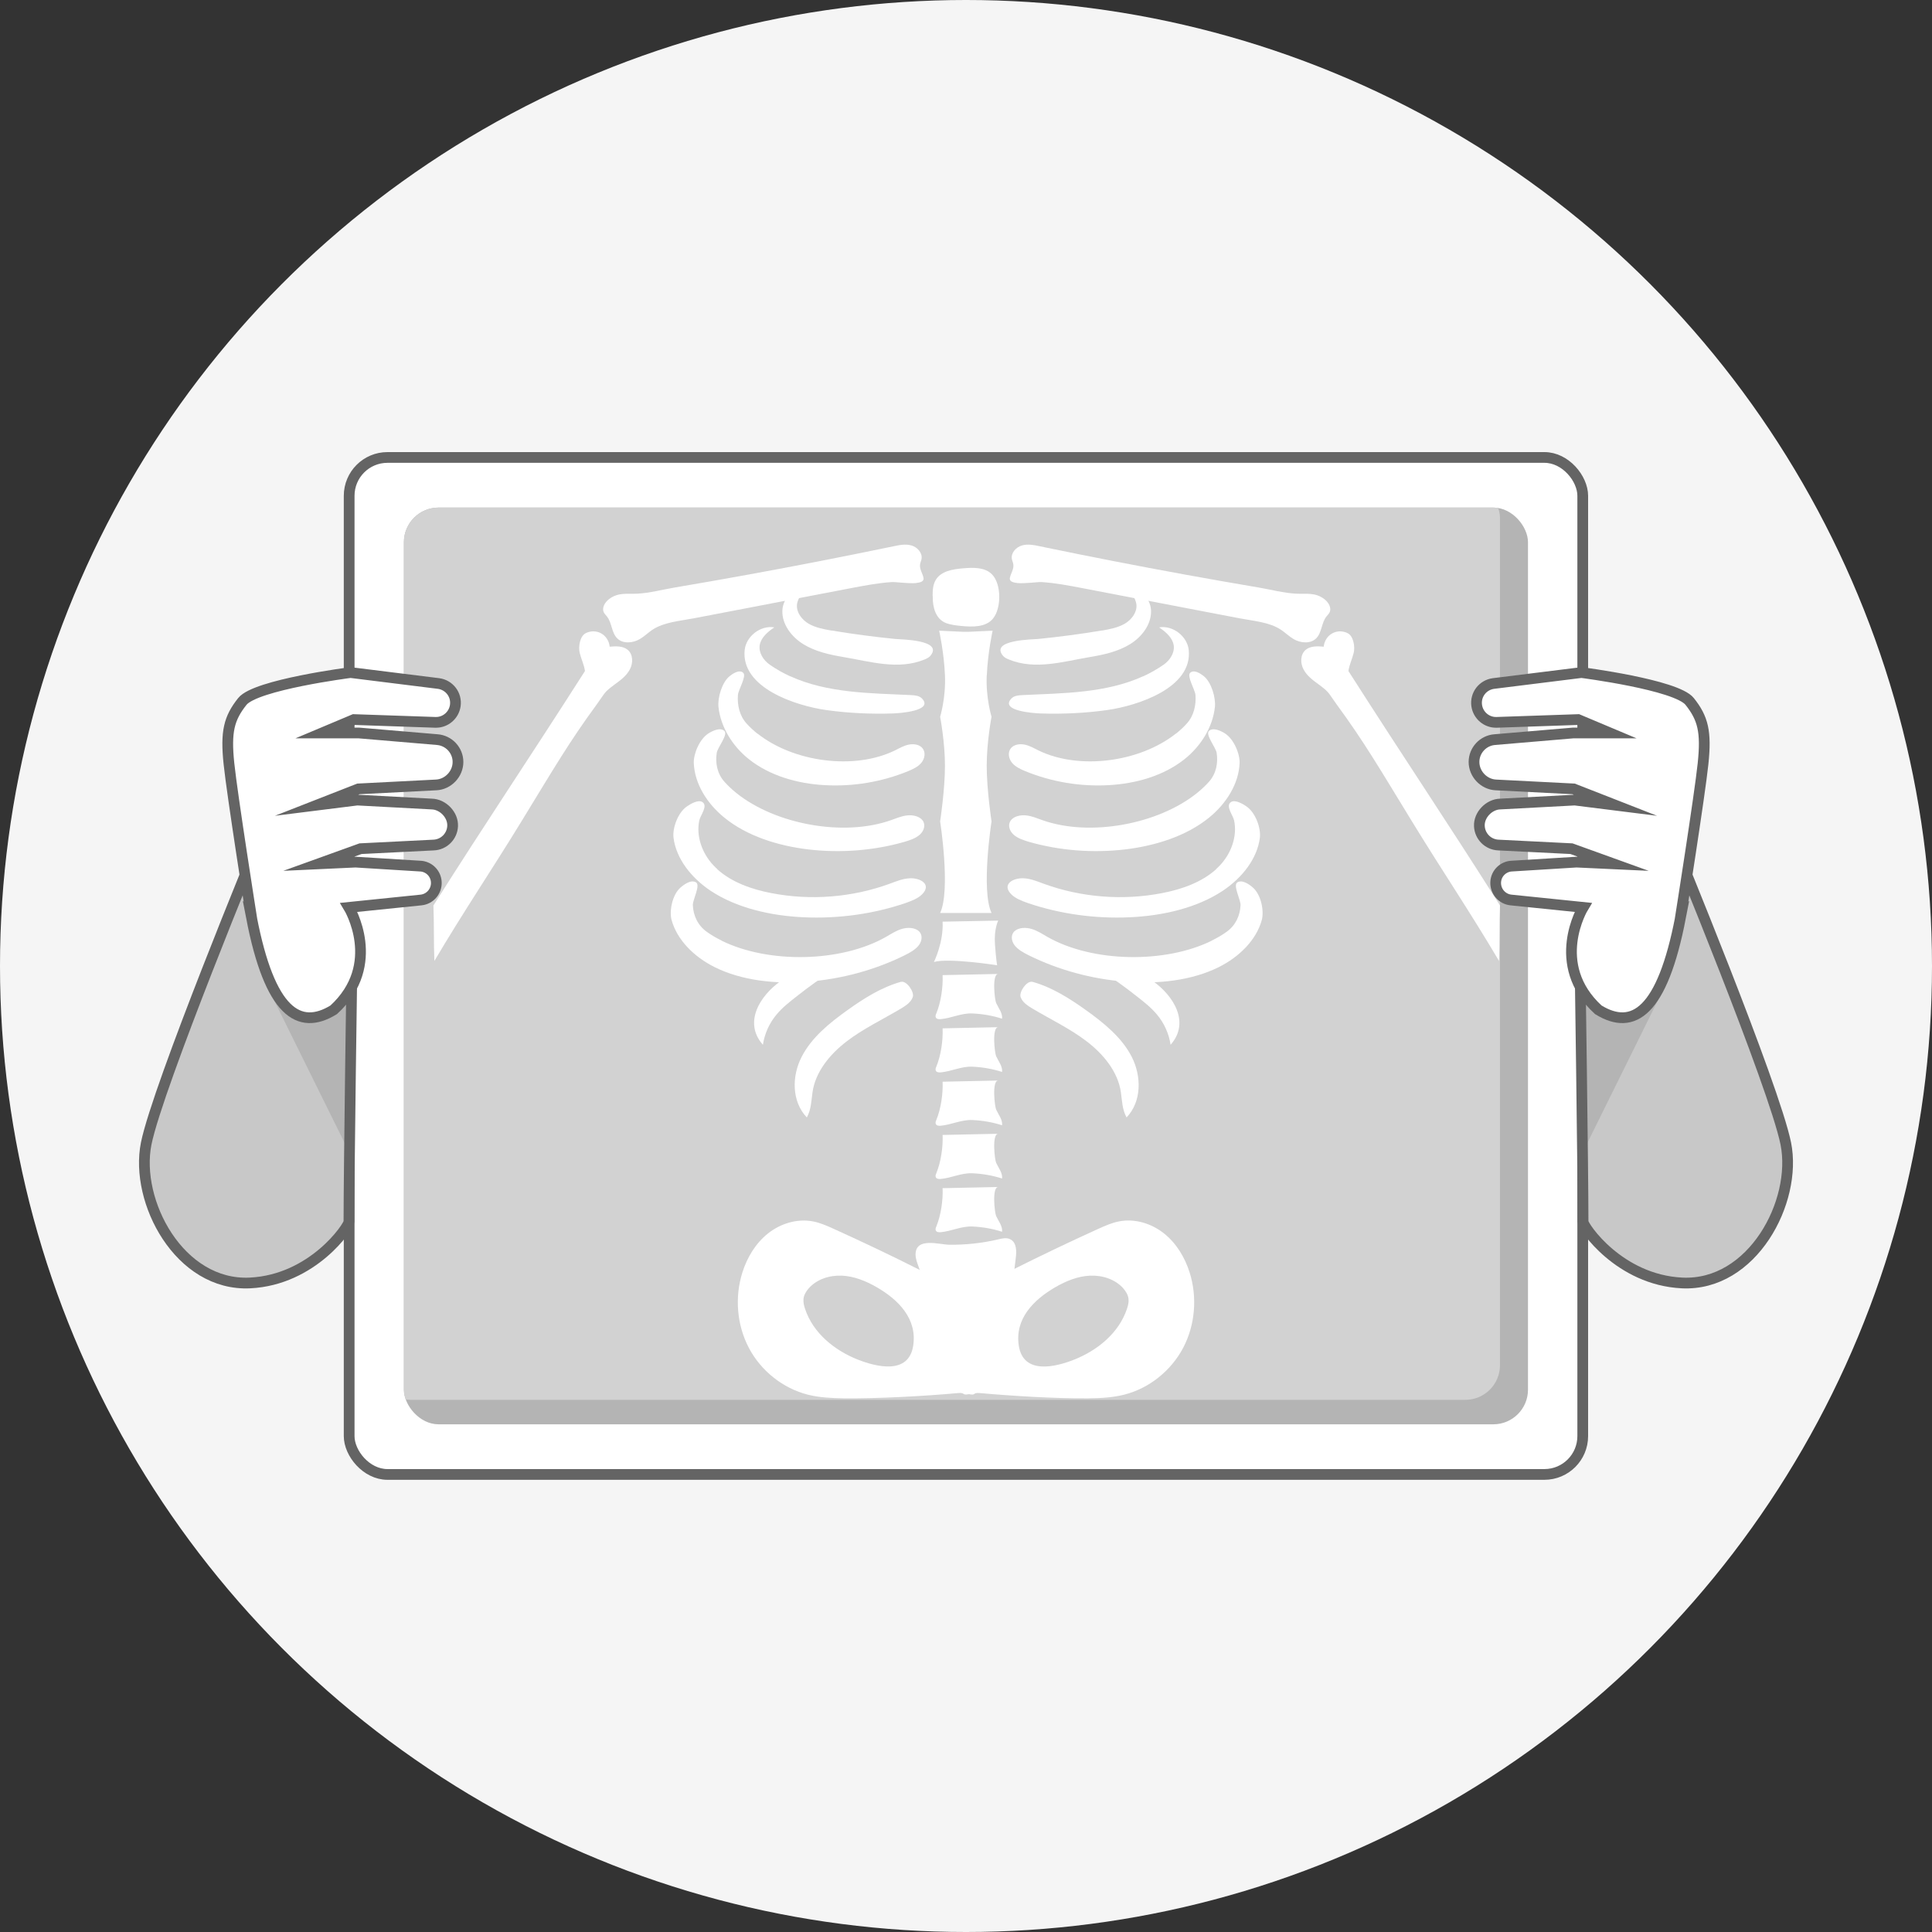 <?xml version="1.0" encoding="UTF-8"?>
<svg id="Layer_2" data-name="Layer 2" xmlns="http://www.w3.org/2000/svg" xmlns:xlink="http://www.w3.org/1999/xlink" viewBox="0 0 180 180">
  <rect x="0" y="0" width="180" height="180" fill="#333333" stroke="none"/>
  <defs>
    <style>
      .cls-1, .cls-2 {
        fill: #fff;
      }

      .cls-1, .cls-3, .cls-4 {
        stroke: #646464;
        stroke-miterlimit: 10;
      }

      .cls-5 {
        clip-path: url(#clippath-1);
      }

      .cls-6, .cls-3 {
        fill: #c8c8c8;
      }

      .cls-7 {
        fill: #b4b4b4;
      }

      .cls-8 {
        fill: #f5f5f5;
      }

      .cls-9 {
        clip-path: url(#clippath-2);
      }

      .cls-10 {
        fill: #d2d2d2;
      }

      .cls-4 {
        fill: none;
      }

      .cls-11 {
        clip-path: url(#clippath);
      }
    </style>
    <clipPath id="clippath">
      <rect class="cls-7" x="37.63" y="47.29" width="104.73" height="85.41" rx="3.23" ry="3.23"/>
    </clipPath>
    <clipPath id="clippath-1">
      <path class="cls-3" d="M155.8,78.18s9.49,22.98,10.58,28.37c1.08,5.4-3.11,13.31-9.68,12.98-5.85-.29-9.21-5.26-9.21-5.7,0-4.78-.29-24.71-.29-24.71l8.61-10.94Z"/>
    </clipPath>
    <clipPath id="clippath-2">
      <path class="cls-3" d="M24.2,78.18s-9.49,22.98-10.58,28.37c-1.08,5.4,3.11,13.31,9.68,12.98,5.85-.29,9.21-5.26,9.21-5.7,0-4.78.29-24.71.29-24.71l-8.61-10.94Z"/>
    </clipPath>
  </defs>
  <g id="Layer_1-2" data-name="Layer 1">
    <g>
      <circle class="cls-8" cx="90" cy="90" r="90"/>
      <g>
        <rect class="cls-1" x="32.53" y="42.62" width="114.93" height="94.75" rx="3.57" ry="3.57"/>
        <g>
          <rect class="cls-7" x="37.63" y="47.29" width="104.73" height="85.41" rx="3.23" ry="3.23"/>
          <g class="cls-11">
            <rect class="cls-10" x="35.02" y="45.01" width="104.73" height="85.41" rx="3.23" ry="3.23"/>
          </g>
        </g>
        <g>
          <path class="cls-2" d="M86.9,55.52s0,.07,0,.11c0,.94.26,2.04,1.24,2.42.45.17.94.22,1.42.27,1.05.1,2.28.13,2.95-.68.8-.97.8-3.23-.09-4.13-.67-.68-1.75-.64-2.7-.56-.94.08-2.02.25-2.52,1.05-.28.45-.31.99-.31,1.52Z"/>
          <path class="cls-2" d="M85.38,54.31c.43-.04.73-.17.66-.48-.09-.42-.38-.81-.32-1.24.02-.18.11-.35.14-.52.09-.56-.39-1.09-.94-1.25-.55-.16-1.13-.04-1.69.08-4.49.93-8.98,1.81-13.49,2.63-2.3.42-4.59.82-6.89,1.21-1.12.19-2.31.51-3.45.57-.96.05-1.77-.14-2.62.48-.41.3-.75.84-.51,1.29.07.13.19.24.28.36.47.59.42,1.5.95,2.03.54.54,1.48.45,2.13.06.4-.24.75-.58,1.13-.84,1.07-.73,2.62-.84,3.86-1.08,1.65-.32,3.31-.64,4.96-.95,3.23-.62,6.45-1.24,9.68-1.86,1.27-.24,2.55-.49,3.84-.57.38-.02,1.53.16,2.28.09Z"/>
          <path class="cls-2" d="M40.47,89.52c-.07-1.66-.02-3.5-.09-5.16,5.15-8.14,8.61-13.22,14.12-21.84-.08-.58-.35-1.12-.49-1.69-.14-.57.02-1.54.53-1.82.45-.25,1.02-.25,1.47,0s.75.73.79,1.24c.58-.05,1.23-.08,1.68.29.51.43.52,1.24.2,1.83-.31.59-.86,1-1.4,1.39-1.05.77-.9.8-1.67,1.85-2.61,3.56-4.03,6.02-7.03,10.92-2.82,4.61-5.36,8.35-8.11,13Z"/>
          <path class="cls-2" d="M91.94,62.92c.09-2.13.54-4.16.54-4.16l-2.17.1h-.32s-.32,0-.32,0l-2.17-.1s.45,2.03.54,4.16c.09,2.13-.45,3.86-.45,3.86,0,0,.45,2.34.45,4.57s-.45,5.18-.45,5.18c0,0,1,6.4,0,8.53h4.79c-1-2.13,0-8.53,0-8.53,0,0-.45-2.94-.45-5.18s.45-4.57.45-4.57c0,0-.54-1.73-.45-3.86Z"/>
          <path class="cls-2" d="M87.82,85.87l5.18-.1s-.41.81-.3,2.23c.1,1.42.2,1.93.2,1.93,0,0-4.57-.71-5.89-.3,0,0,.91-1.83.81-3.76Z"/>
          <path class="cls-2" d="M87.82,90.85s5.18-.11,5.18-.11c-.6.01-.33,2.41-.19,2.71.22.48.61.93.55,1.46-.9-.29-1.84-.45-2.79-.49-1-.04-1.93.44-2.92.53-.18.02-.41,0-.47-.18-.04-.11,0-.23.05-.34.43-1.04.64-2.45.59-3.59Z"/>
          <path class="cls-2" d="M87.82,95.81s5.18-.11,5.18-.11c-.6.01-.33,2.41-.19,2.71.22.48.61.93.55,1.46-.9-.29-1.84-.45-2.79-.49-1-.04-1.93.44-2.92.53-.18.02-.41,0-.47-.18-.04-.11,0-.23.05-.34.43-1.04.64-2.45.59-3.59Z"/>
          <path class="cls-2" d="M87.82,100.78s5.18-.11,5.18-.11c-.6.01-.33,2.41-.19,2.71.22.48.61.93.55,1.46-.9-.29-1.84-.45-2.79-.49-1-.04-1.93.44-2.92.53-.18.02-.41,0-.47-.18-.04-.11,0-.23.05-.34.43-1.04.64-2.45.59-3.59Z"/>
          <path class="cls-2" d="M87.82,105.74s5.18-.11,5.18-.11c-.6.01-.33,2.41-.19,2.71.22.48.61.93.55,1.46-.9-.29-1.84-.45-2.79-.49-1-.04-1.93.44-2.92.53-.18.02-.41,0-.47-.18-.04-.11,0-.23.05-.34.43-1.04.64-2.45.59-3.59Z"/>
          <path class="cls-2" d="M87.82,110.7s5.18-.11,5.18-.11c-.6.01-.33,2.41-.19,2.71.22.48.61.93.55,1.46-.9-.29-1.84-.45-2.79-.49-1-.04-1.93.44-2.92.53-.18.02-.41,0-.47-.18-.04-.11,0-.23.05-.34.43-1.04.64-2.45.59-3.59Z"/>
          <path class="cls-2" d="M77.46,58.74c1.97.33,3.95.59,5.94.79.51.05,4.49.07,3.3,1.55-.14.18-.36.28-.58.37-2.43.99-5.02.19-7.51-.23-1.31-.22-2.64-.51-3.76-1.2-1.12-.69-1.99-1.85-1.96-3.11.03-1.26,1.25-2.42,2.58-2.3-.58.46-1.16,1.03-1.22,1.75-.05.71.45,1.37,1.09,1.75.64.37,1.39.51,2.13.64Z"/>
          <path class="cls-2" d="M73.64,63.01c3.44,1.57,7.41,1.57,11.23,1.75.37.02.77.05,1.02.31,1.14,1.17-2.1,1.38-2.69,1.4-2.05.07-4.22-.03-6.25-.32-2.8-.4-7.94-2.06-7.57-5.59.13-1.26,1.45-2.32,2.76-2.11-.62.42-1.24.95-1.36,1.66-.11.7.34,1.4.94,1.82.62.43,1.26.79,1.92,1.09Z"/>
          <path class="cls-2" d="M70.58,68.35c3.36,2.66,9.01,3.42,12.81,1.56.42-.21.83-.45,1.3-.54s1.01,0,1.28.37c.29.39.18.95-.13,1.33-.31.37-.78.59-1.24.78-2.44,1-5.12,1.45-7.77,1.3-2.54-.14-5.11-.87-7.06-2.42-1.51-1.2-2.63-2.98-2.83-4.86-.09-.85.31-2.28,1.03-2.87.27-.22.92-.67,1.28-.31.32.32-.46,1.57-.5,2.06-.07.94.15,1.93.8,2.65.31.35.66.67,1.04.97Z"/>
          <path class="cls-2" d="M68.6,73.88c3.61,2.91,9.97,4.11,14.42,2.53.49-.17.98-.39,1.51-.44.53-.06,1.14.08,1.43.47.3.41.13.96-.25,1.31s-.93.53-1.47.69c-2.84.81-5.92,1.05-8.92.7-2.87-.34-5.74-1.26-7.83-2.96-1.63-1.32-2.77-3.17-2.85-5.07-.04-.85.52-2.25,1.38-2.79.32-.2,1.09-.6,1.48-.21.34.34-.64,1.53-.72,2.02-.15.93.03,1.94.71,2.7.33.37.7.72,1.1,1.04Z"/>
          <path class="cls-2" d="M67.23,87.64c4.33,2.14,11.11,2.05,15.33-.36.47-.27.92-.57,1.45-.73.53-.16,1.19-.14,1.57.18.4.34.34.92.03,1.33-.32.42-.84.7-1.36.96-2.74,1.35-5.84,2.2-8.99,2.44-3.02.24-6.15-.1-8.67-1.35-1.95-.97-3.52-2.56-4.02-4.4-.22-.83.05-2.31.81-3,.29-.26.99-.8,1.47-.5.43.27-.32,1.63-.3,2.12.04.95.45,1.89,1.32,2.5.42.3.87.56,1.36.8Z"/>
          <path class="cls-2" d="M66.82,80.98c1.35,1.22,3.21,1.88,5.05,2.23,3.66.71,7.53.4,11.01-.87.6-.22,1.19-.47,1.83-.51,1.02-.07,2.14.56,1.19,1.5-.38.38-.96.6-1.52.8-2.98,1.02-6.27,1.48-9.51,1.33-3.11-.14-6.26-.88-8.65-2.46-1.85-1.23-3.23-3.03-3.47-4.95-.11-.86.38-2.32,1.25-2.92.31-.21,1.05-.67,1.45-.4.53.36-.2,1.23-.3,1.71-.31,1.47.27,3.07,1.31,4.17.12.13.25.25.38.37Z"/>
          <path class="cls-2" d="M83.95,91.47c-1.83.51-3.45,1.54-4.98,2.63-1.69,1.21-3.36,2.56-4.28,4.36-.93,1.8-.94,4.16.48,5.65.41-.75.41-1.51.53-2.35.27-1.89,1.6-3.52,3.16-4.72,1.56-1.2,3.38-2.06,5.09-3.08.45-.27.92-.58,1.09-1.06.17-.48-.58-1.56-1.09-1.42Z"/>
          <path class="cls-2" d="M77.68,90.47c-1.24.63-2.33,1.48-3.42,2.33-.68.53-1.36,1.06-1.91,1.72-.68.81-1.12,1.8-1.27,2.82-1.84-2.07-.29-4.57,1.67-5.95,1.16-.82,3.51-1.07,4.92-.92Z"/>
          <path class="cls-2" d="M94.75,54.31c-.43-.04-.73-.17-.66-.48.09-.42.38-.81.32-1.24-.02-.18-.11-.35-.14-.52-.09-.56.39-1.09.94-1.25s1.13-.04,1.69.08c4.49.93,8.98,1.81,13.49,2.63,2.3.42,4.59.82,6.89,1.21,1.12.19,2.31.51,3.45.57.96.05,1.77-.14,2.62.48.41.3.75.84.51,1.29-.07.13-.19.24-.28.36-.47.59-.42,1.5-.95,2.03-.54.54-1.48.45-2.13.06-.4-.24-.75-.58-1.13-.84-1.07-.73-2.62-.84-3.86-1.08-1.66-.32-3.31-.64-4.96-.95-3.23-.62-6.45-1.24-9.68-1.86-1.27-.24-2.55-.49-3.84-.57-.38-.02-1.53.16-2.28.09Z"/>
          <path class="cls-2" d="M139.66,89.52c.07-1.66.02-3.5.09-5.16-5.15-8.14-8.61-13.22-14.12-21.84.08-.58.35-1.12.49-1.69.14-.57-.02-1.54-.53-1.82-.45-.25-1.02-.25-1.47,0s-.75.73-.79,1.24c-.58-.05-1.23-.08-1.68.29-.51.43-.52,1.24-.2,1.83.31.59.86,1,1.4,1.39,1.05.77.9.8,1.67,1.85,2.61,3.56,4.03,6.02,7.03,10.92,2.82,4.61,5.36,8.35,8.11,13Z"/>
          <path class="cls-2" d="M102.67,58.74c-1.97.33-3.95.59-5.94.79-.51.05-4.49.07-3.3,1.55.14.18.36.28.58.37,2.43.99,5.02.19,7.51-.23,1.31-.22,2.64-.51,3.76-1.2,1.12-.69,1.99-1.85,1.96-3.11-.03-1.26-1.25-2.42-2.58-2.3.58.46,1.16,1.03,1.22,1.75.05.71-.45,1.37-1.09,1.75-.64.37-1.39.51-2.13.64Z"/>
          <path class="cls-2" d="M106.49,63.01c-3.44,1.57-7.41,1.57-11.23,1.75-.37.02-.77.05-1.02.31-1.14,1.17,2.1,1.38,2.69,1.4,2.05.07,4.22-.03,6.25-.32,2.8-.4,7.94-2.06,7.57-5.59-.13-1.26-1.45-2.32-2.76-2.11.62.42,1.24.95,1.36,1.66.11.7-.34,1.4-.94,1.82-.62.43-1.26.79-1.92,1.09Z"/>
          <path class="cls-2" d="M109.55,68.35c-3.36,2.66-9.01,3.42-12.81,1.56-.42-.21-.83-.45-1.3-.54-.46-.09-1.01,0-1.28.37-.29.39-.18.95.13,1.33.31.37.78.59,1.24.78,2.44,1,5.12,1.45,7.77,1.3,2.54-.14,5.11-.87,7.06-2.42,1.51-1.2,2.63-2.98,2.83-4.86.09-.85-.31-2.28-1.03-2.87-.27-.22-.92-.67-1.28-.31-.32.32.46,1.57.5,2.06.07.94-.15,1.93-.8,2.65-.31.35-.66.67-1.04.97Z"/>
          <path class="cls-2" d="M111.53,73.88c-3.61,2.91-9.97,4.11-14.42,2.53-.49-.17-.98-.39-1.51-.44-.53-.06-1.14.08-1.43.47-.3.41-.13.96.25,1.31s.93.53,1.47.69c2.84.81,5.92,1.05,8.92.7,2.87-.34,5.74-1.26,7.83-2.96,1.63-1.32,2.77-3.17,2.85-5.07.04-.85-.52-2.25-1.38-2.79-.32-.2-1.09-.6-1.48-.21-.34.34.64,1.53.72,2.02.15.93-.03,1.94-.71,2.7-.33.37-.7.72-1.1,1.04Z"/>
          <path class="cls-2" d="M112.9,87.64c-4.33,2.14-11.11,2.05-15.33-.36-.47-.27-.92-.57-1.45-.73-.53-.16-1.19-.14-1.57.18-.4.34-.34.92-.03,1.33.32.42.84.7,1.36.96,2.74,1.35,5.84,2.2,8.99,2.44,3.02.24,6.15-.1,8.67-1.35,1.95-.97,3.52-2.56,4.02-4.4.22-.83-.05-2.31-.81-3-.29-.26-.99-.8-1.47-.5-.43.27.32,1.63.3,2.12-.04.95-.45,1.89-1.32,2.5-.42.3-.87.56-1.36.8Z"/>
          <path class="cls-2" d="M113.31,80.98c-1.35,1.22-3.21,1.88-5.05,2.23-3.66.71-7.53.4-11.01-.87-.6-.22-1.19-.47-1.83-.51-1.02-.07-2.14.56-1.19,1.5.38.38.96.6,1.52.8,2.98,1.02,6.27,1.48,9.51,1.33,3.11-.14,6.26-.88,8.65-2.46,1.85-1.23,3.23-3.03,3.47-4.95.11-.86-.38-2.32-1.25-2.92-.31-.21-1.05-.67-1.45-.4-.53.36.2,1.23.3,1.71.31,1.47-.27,3.07-1.31,4.17-.12.13-.25.25-.38.37Z"/>
          <path class="cls-2" d="M96.18,91.47c1.83.51,3.45,1.54,4.98,2.63,1.69,1.21,3.36,2.56,4.28,4.36s.94,4.16-.48,5.65c-.41-.75-.41-1.51-.53-2.35-.27-1.89-1.6-3.52-3.16-4.72-1.56-1.2-3.38-2.06-5.09-3.08-.45-.27-.92-.58-1.09-1.06-.17-.48.58-1.56,1.09-1.42Z"/>
          <path class="cls-2" d="M102.46,90.47c1.24.63,2.33,1.48,3.42,2.33.68.53,1.36,1.06,1.91,1.72.68.81,1.12,1.8,1.27,2.82,1.84-2.07.29-4.57-1.67-5.95-1.16-.82-3.51-1.07-4.92-.92Z"/>
          <path class="cls-2" d="M92.99,115.47c.38-.09.8-.19,1.15,0,.59.3.58,1.13.49,1.79-.3,2.34-.46,4.71-.46,7.07,0,.17,0,.36-.09.51-.08.15-.23.25-.39.33-.94.51-2.06.54-3.14.53-1.19,0-2.37-.04-3.56-.1-.15,0-.31-.02-.44-.1-.27-.16-.31-.54-.31-.86,0-2.18.13-4.41-.6-6.46-.15-.43-.34-.86-.34-1.31.02-1.62,2.16-.92,3.14-.9,1.52.02,3.05-.15,4.53-.49Z"/>
          <path class="cls-2" d="M110.84,118.57c-.44-1.41-1.24-2.74-2.4-3.66-1.16-.92-2.7-1.4-4.16-1.12-.69.13-1.34.42-1.98.71-2.67,1.21-5.32,2.48-7.94,3.79-1.25.63-2.46,1.14-3.75,1.7-.23.1-.46.21-.61.41,0,0,0,0,0,.01,0,0,0,0,0-.01-.14-.2-.38-.31-.61-.41-1.29-.56-2.5-1.07-3.75-1.7-2.62-1.32-5.27-2.58-7.94-3.79-.64-.29-1.29-.58-1.98-.71-1.45-.27-3,.2-4.16,1.12-1.16.92-1.96,2.25-2.4,3.66-.72,2.3-.51,4.88.61,7.01,1.12,2.13,3.16,3.77,5.5,4.36,1.08.27,2.2.32,3.32.34,3.03.04,7.63-.21,10.65-.49.75-.07.33.24,1.03.1.71.14.29-.16,1.03-.1,3.02.27,7.08.52,10.11.49,1.11-.01,2.24-.07,3.32-.34,2.34-.59,4.37-2.23,5.5-4.36,1.12-2.13,1.33-4.71.61-7.01ZM85.08,125.38c-.42,2.71-3.39,1.99-5.19,1.28-2.15-.86-4.14-2.46-4.89-4.73-.1-.3-.17-.61-.14-.92.04-.36.24-.7.48-.97.75-.86,1.95-1.24,3.1-1.19,1.14.05,2.24.5,3.23,1.07,2.02,1.16,3.8,2.94,3.41,5.46ZM105,121.93c-.75,2.26-2.74,3.87-4.89,4.73-1.79.72-4.77,1.43-5.19-1.28-.39-2.52,1.39-4.29,3.41-5.46.99-.57,2.08-1.02,3.23-1.07,1.14-.05,2.34.33,3.1,1.19.24.28.44.61.48.97.04.31-.04.62-.14.92Z"/>
        </g>
        <g>
          <g>
            <path class="cls-6" d="M155.8,78.18s9.49,22.98,10.58,28.37c1.08,5.4-3.11,13.31-9.68,12.98-5.85-.29-9.21-5.26-9.21-5.7,0-4.78-.29-24.71-.29-24.71l8.61-10.94Z"/>
            <g class="cls-5">
              <path class="cls-7" d="M147.24,88.52s3.03,3.59,8.13,2.84l-7.95,16.08-.19-18.92Z"/>
            </g>
            <path class="cls-4" d="M155.8,78.18s9.49,22.98,10.58,28.37c1.08,5.4-3.11,13.31-9.68,12.98-5.85-.29-9.21-5.26-9.21-5.7,0-4.78-.29-24.71-.29-24.71l8.61-10.94Z"/>
          </g>
          <path class="cls-1" d="M156.56,85.49s1.8-11.38,2.11-14.35c.31-2.97,0-4.22-1.25-5.79-1.25-1.56-10.08-2.69-10.08-2.69l-8.19,1.02c-1,.13-1.71,1.04-1.57,2.05h0c.13.92.93,1.6,1.86,1.57l7.59-.26,2.97,1.25h-3.44l-7.31.62c-1.08.09-1.92,1-1.92,2.08h0c0,1.12.92,2.09,2.04,2.14l7.24.37,3.86,1.51-3.75-.47-6.94.37c-1.04.02-2,1.01-1.95,2.05h0c.04.96.81,1.73,1.77,1.77l6.81.34,3.91,1.41-3.44-.16-5.99.37c-.83.02-1.5.67-1.54,1.5h0c-.04.84.58,1.57,1.42,1.66l6.73.69s-3.22,5.3,1.41,9.54c3.25,2,5.96.21,7.66-8.6Z"/>
        </g>
        <g>
          <g>
            <path class="cls-6" d="M24.2,78.18s-9.49,22.98-10.58,28.37c-1.08,5.4,3.11,13.31,9.68,12.98,5.85-.29,9.21-5.26,9.21-5.7,0-4.78.29-24.71.29-24.71l-8.61-10.94Z"/>
            <g class="cls-9">
              <path class="cls-7" d="M32.76,88.52s-3.03,3.59-8.13,2.84l7.95,16.08.19-18.92Z"/>
            </g>
            <path class="cls-4" d="M24.2,78.18s-9.49,22.98-10.58,28.37c-1.08,5.4,3.11,13.31,9.68,12.98,5.85-.29,9.21-5.26,9.21-5.7,0-4.78.29-24.71.29-24.71l-8.61-10.94Z"/>
          </g>
          <path class="cls-1" d="M23.44,85.49s-1.8-11.38-2.11-14.35c-.31-2.97,0-4.22,1.25-5.79,1.25-1.56,10.08-2.69,10.08-2.69l8.19,1.02c1,.13,1.71,1.04,1.57,2.05h0c-.13.92-.93,1.6-1.86,1.57l-7.59-.26-2.97,1.25h3.44s7.31.62,7.31.62c1.08.09,1.92,1,1.92,2.08h0c0,1.12-.92,2.09-2.04,2.14l-7.24.37-3.86,1.51,3.75-.47,6.94.37c1.04.02,2,1.01,1.95,2.05h0c-.04.96-.81,1.73-1.77,1.77l-6.81.34-3.91,1.41,3.44-.16,5.99.37c.83.02,1.5.67,1.54,1.5h0c.04.84-.58,1.57-1.42,1.66l-6.73.69s3.22,5.3-1.41,9.54c-3.25,2-5.96.21-7.66-8.6Z"/>
        </g>
      </g>
    </g>
  </g>
</svg>